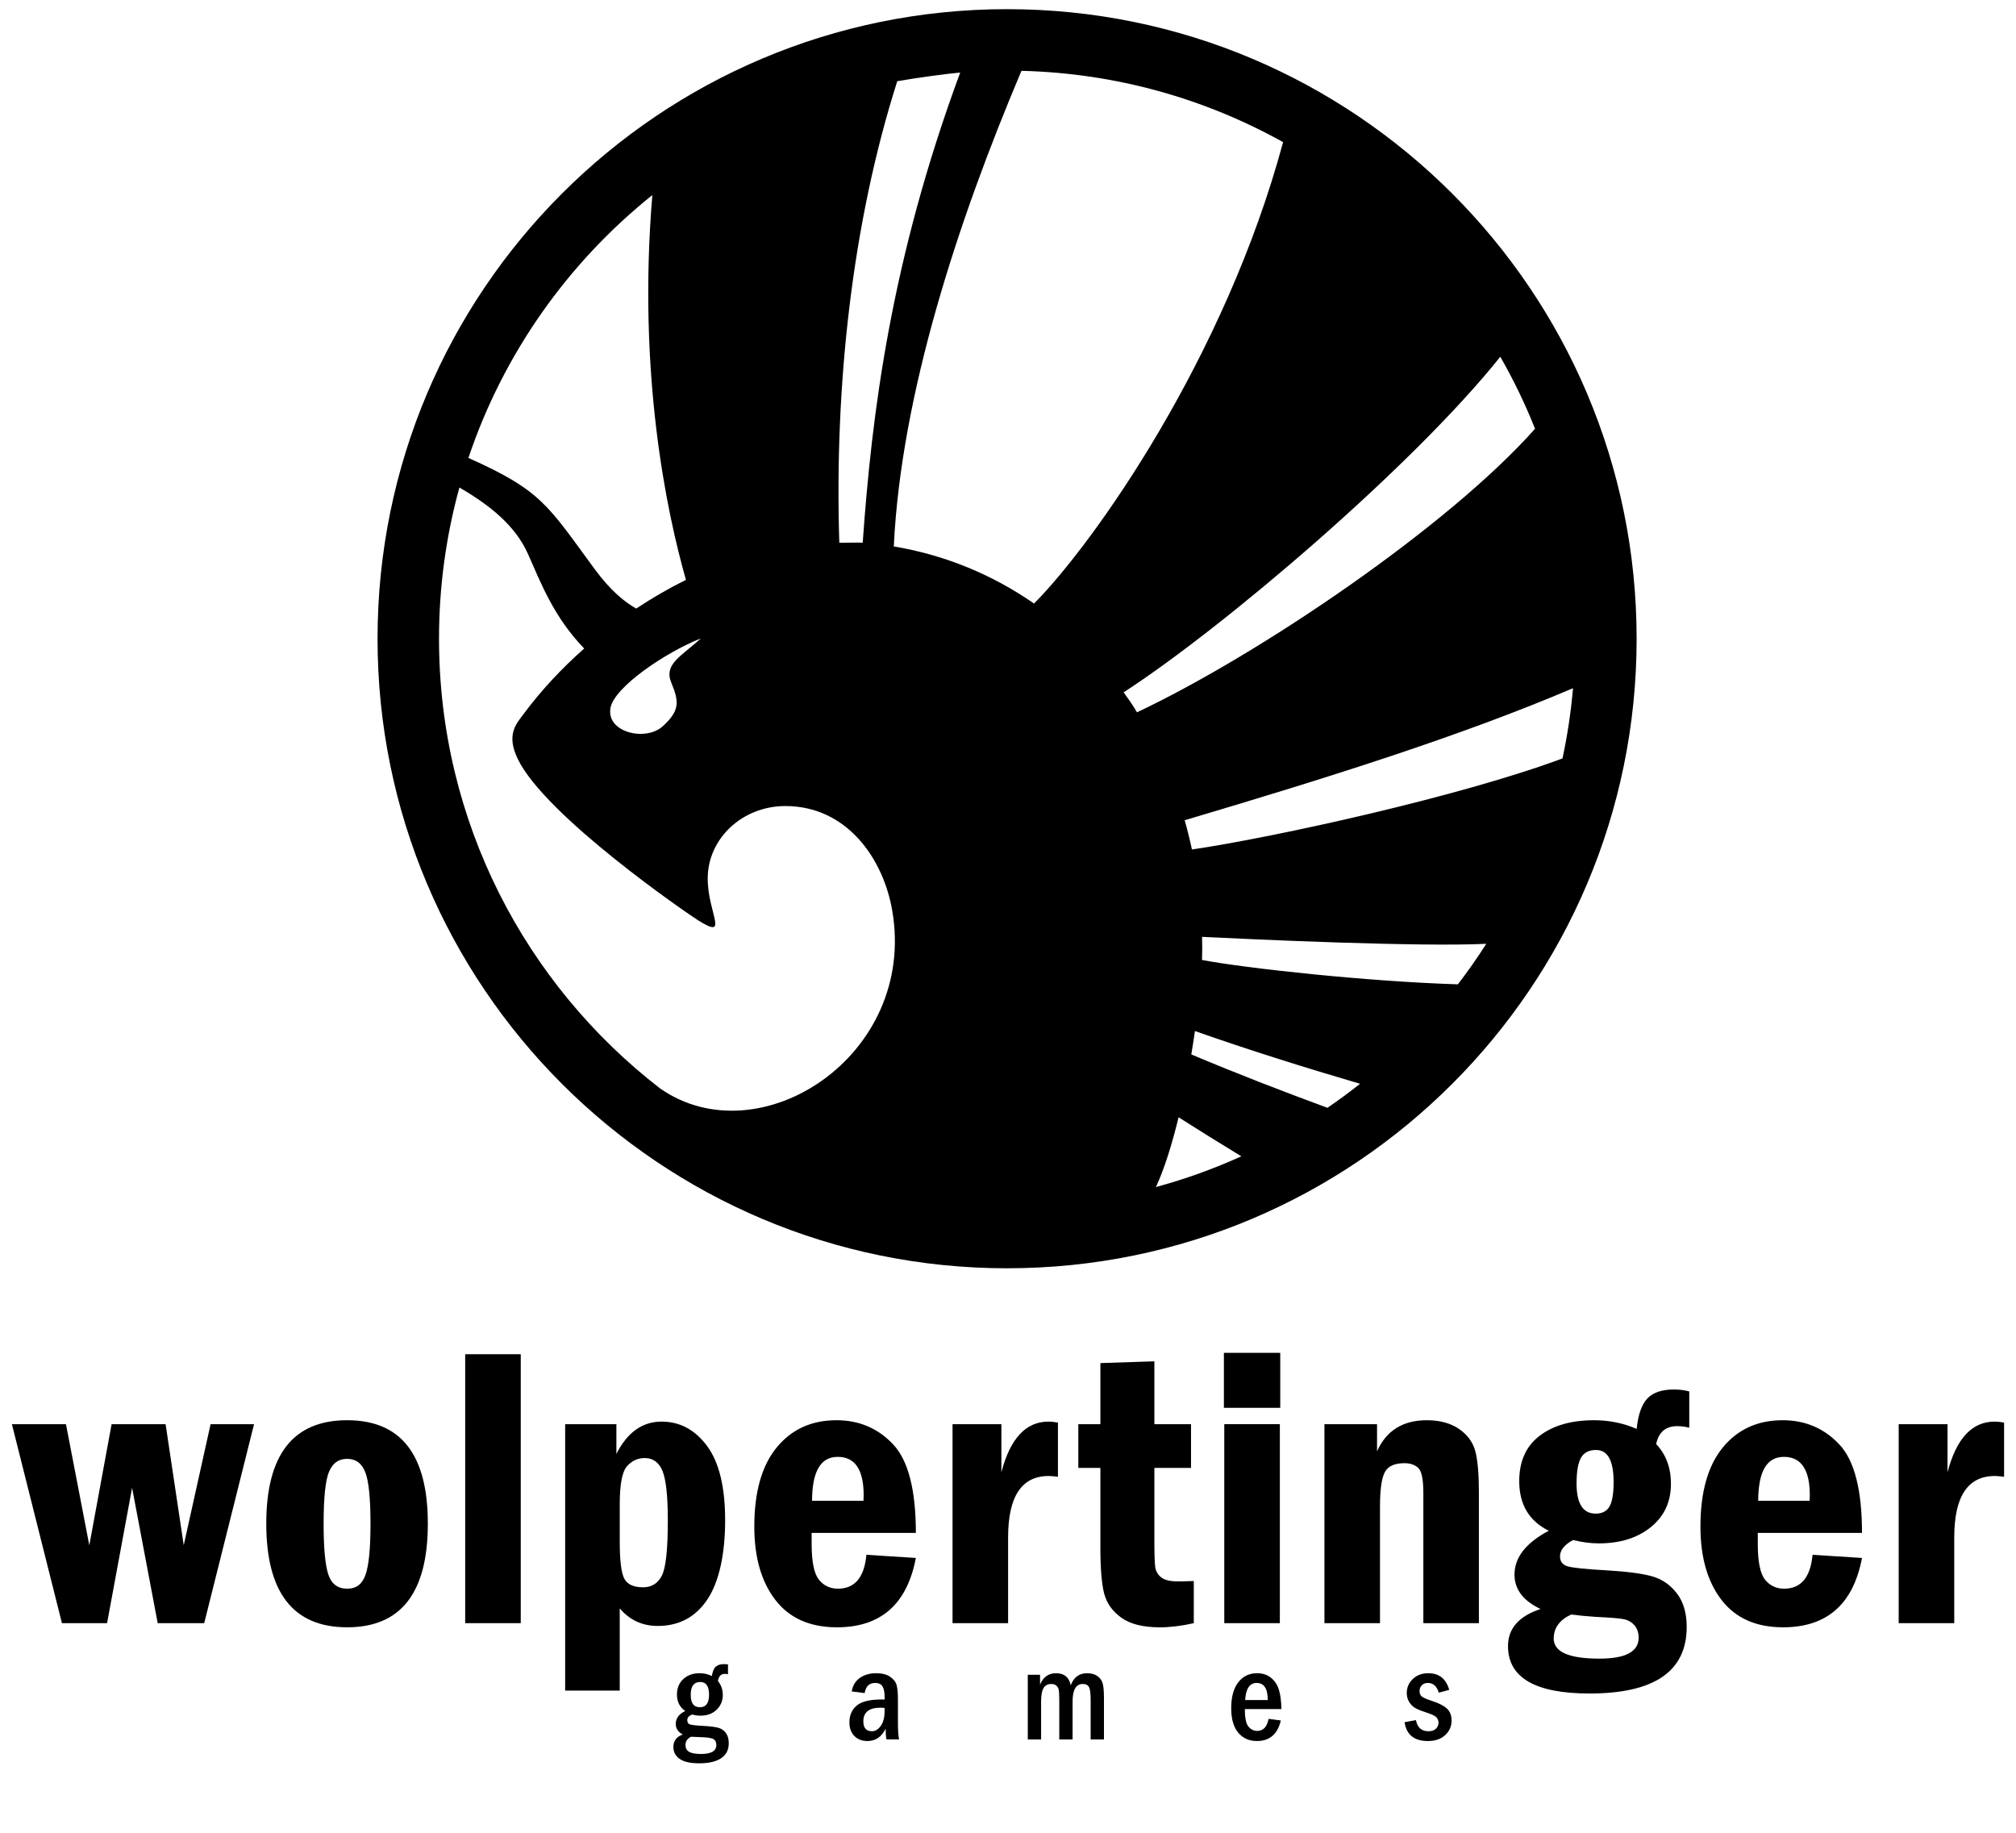 <?xml version="1.0" encoding="UTF-8"?><svg id="Layer_1" xmlns="http://www.w3.org/2000/svg" viewBox="0 0 2200 2000"><path d="m1099,1384c379.35,0,687-307.65,687-687S1478.35,10,1099,10,412,317.65,412,697s307.65,687,687,687Zm162.45-88.65c9.28-20.09,17.6-46.92,24.7-76.1,22.78,14.48,45.61,28.63,68.49,42.56-29.87,13.54-61.01,24.82-93.18,33.54Zm187.15-86.47c-49.69-18.29-99.29-37.5-148.57-58.23,1.45-8.63,2.76-17.17,3.97-25.54,59.85,21.07,119.99,39.88,180.19,57.55-11.53,9.15-23.42,17.89-35.59,26.23Zm142.35-134.74c-99.99-3.15-231.36-17.53-279.24-26.58.16-4.36.25-8.43.25-12.14,0-4.38-.07-8.73-.18-13.08,57.4,2.87,238.28,11.11,310.15,7.57-9.7,15.2-20.03,29.97-30.99,44.23Zm114.17-246.53c-110.73,41.32-313,85.87-404.4,99.4-2.31-10.81-4.93-21.47-7.91-31.92,157.86-46.85,302.37-92.28,423.78-144.12-2.25,26.04-6.11,51.62-11.48,76.64Zm-67.88-438.29c14.39,25.13,27.09,51.37,37.91,78.56-95.14,107.16-301.98,246.92-434.37,309.42-5.94-9.89-7.96-12.53-14.59-21.8,109.44-70.93,316.08-247.34,411.04-366.18ZM1114.68,77.28c103.46,2.57,200.61,30.52,285.51,77.83-62.96,234.22-205.91,437.13-271.76,503.5-45.26-31.43-97-52.97-153.06-62.31,7.89-165.38,69.61-354.3,139.31-519.01Zm-135.53,11.33c20.14-3.6,56.61-8.47,68.68-9.45-75.8,205.09-96.46,372.49-106.38,513.04-4.25-.33-21.26.18-25.55,0-5.4-171.92,14.09-349.19,63.24-503.59Zm-246.53,656.55c8.68,20.7,9.14,30.58-9.45,47.42-18.59,16.84-61.85,6.72-56.97-20.08,4.17-22.99,60.85-61.01,98.52-75.8-20.86,19.44-40.78,27.78-32.09,48.46Zm-20.75-532.29c-16.25,195.09,15.61,345.8,36.67,419.89-18.64,9.24-36.82,19.77-54.26,31.34-13.07-7.42-28.26-19.89-45.13-42.8-51.39-69.78-57.73-85.82-137.98-121.58,38.26-114.02,108.78-213.24,200.7-286.84Zm-210.53,319.12c33.68,19.6,61.13,41.67,74.94,72.78,13.61,30.65,28.03,68.71,61.24,102.9-25.09,22.18-47.51,46.37-66.14,71.5-7.84,10.58-19.37,22.17-6.33,49.11,30.28,62.6,186.12,169.38,196.94,176.12,34.58,21.55,10.31-7.74,10.31-45.78,0-43.65,37.93-79.03,84.7-79.03,67.11,0,106.95,57.18,116.72,114.37,27.09,158.68-145.41,269.49-253.56,193.66-146.62-113.37-241.08-290.98-241.08-490.63,0-57.13,7.78-112.46,22.26-165.01Z"/><g><g><path d="m13,1554.11h58.98l25.49,132.2,24.33-132.2h58.91l19.79,132.07,29.31-132.07h47.43l-54.4,217.16h-50.74l-27.95-147.71-27.31,147.71h-49.24l-54.61-217.16Z"/><path d="m466.88,1662.68c0,75.4-29.35,113.09-88.04,113.09s-88.26-37.7-88.26-113.09,29.42-112.88,88.26-112.88,88.04,37.63,88.04,112.88Zm-62.57.11c0-27.71-1.89-46.44-5.67-56.2-3.78-9.76-10.38-14.64-19.8-14.64s-15.7,4.63-19.7,13.89c-4,9.26-5.99,28.24-5.99,56.95,0,26.56,1.71,45.01,5.14,55.34,3.43,10.34,10.28,15.5,20.56,15.5s16.56-5.13,20.12-15.4c3.57-10.26,5.35-28.75,5.35-55.45Z"/><path d="m507.65,1477.78h60.63v293.48h-60.63v-293.48Z"/><path d="m616.75,1554.11h55.9v32.47c11.87-23.51,28.33-35.26,49.36-35.26,19.89,0,36.41,8.85,49.57,26.55,13.16,17.71,19.75,44.76,19.75,81.17s-6.44,66.87-19.32,86.22c-12.88,19.35-30.97,29.03-54.29,29.03-16.74,0-30.55-6.38-41.42-19.14v89.66h-59.56v-290.69Zm59.56,128.22c0,20.75,1.68,34.24,5.03,40.46,3.35,6.23,10.17,9.34,20.45,9.34,9.13,0,15.91-4.15,20.34-12.45,4.42-8.3,6.64-28.41,6.64-60.33,0-26.62-1.93-44.65-5.78-54.1-3.86-9.45-10.35-14.17-19.49-14.17-7.57,0-13.99,2.97-19.27,8.91-5.28,5.94-7.92,19.72-7.92,41.33v41.01Z"/><path d="m999.46,1672.79h-113.74v12c0,19.43,2.64,32.42,7.92,39,5.28,6.57,12.21,9.85,20.78,9.85,18.42,0,28.78-12.33,31.06-36.98l53.97,3.44c-9.59,50.46-38.3,75.68-86.11,75.68-29.49,0-51.9-9.96-67.22-29.89-15.32-19.92-22.97-46.58-22.97-79.98,0-37.7,8.12-66.47,24.37-86.32,16.25-19.85,38.04-29.78,65.39-29.78,24.62,0,45.2,8.78,61.74,26.34,16.54,17.56,24.8,49.77,24.8,96.64Zm-57.19-35.05c.14-2.58.22-4.59.22-6.02,0-27.95-9.43-41.93-28.27-41.93s-27.92,15.98-28.06,47.95h56.12Z"/><path d="m1039.47,1554.11h53.32v52.46c9.6-36.84,26.73-55.26,51.39-55.26,3.01,0,6.45.36,10.32,1.08v59.13c-4.44-.57-7.81-.86-10.1-.86-29.53,0-44.29,22.36-44.29,67.08v93.53h-60.63v-217.16Z"/><path d="m1200.83,1487.46l58.91-1.94v68.59h39.99v47.73h-39.99v79.77c0,14.77.32,24.33.97,28.7.64,4.37,2.79,8.03,6.45,10.97,3.66,2.94,9.78,4.41,18.38,4.41,4.59,0,10.32-.14,17.2-.43v46.01c-13.47,3.01-25.8,4.52-36.98,4.52-18.35,0-32.39-3.51-42.14-10.53-9.75-7.02-15.98-15.84-18.71-26.45-2.72-10.61-4.09-27.45-4.09-50.53v-86.43h-24.08v-47.73h24.08v-66.65Z"/><path d="m1397.09,1536.26h-61.49v-59.99h61.49v59.99Zm-61.06,17.84h60.63v217.16h-60.63v-217.16Z"/><path d="m1445.31,1554.11h57.41v29.67c10.03-22.65,28.17-33.97,54.4-33.97,14.19,0,25.91,3.19,35.15,9.57,9.24,6.38,15.16,14.51,17.74,24.4,2.58,9.89,3.87,24.94,3.87,45.15v142.33h-60.63v-142.33c0-14.62-1.86-23.65-5.59-27.09-3.73-3.44-8.75-5.16-15.05-5.16-10.89,0-18.06,3.33-21.5,10-3.44,6.66-5.16,19.1-5.16,37.3v127.28h-60.63v-217.16Z"/><path d="m1843.45,1518.42v39.56c-4.59-1.15-8.96-1.72-13.12-1.72-12.61,0-20.28,6.52-23,19.57,10.75,11.32,16.12,25.8,16.12,43.43,0,19.64-7.31,35.37-21.93,47.19-14.62,11.83-33.54,17.74-56.76,17.74-8.89,0-18.28-1.22-28.17-3.66-9.46,5.16-14.19,11.11-14.19,17.84,0,5.45,2.65,9.03,7.96,10.75,5.3,1.72,19.78,3.22,43.43,4.52,21.79,1.29,38.09,3.44,48.91,6.45,10.82,3.01,19.85,9.18,27.09,18.49,7.24,9.32,10.86,21.57,10.86,36.77,0,48.45-35.33,72.67-106,72.67-59.34,0-89.01-17.27-89.01-51.82,0-19.06,11.83-32.54,35.48-40.42-18.92-8.89-28.38-21.43-28.38-37.63,0-18.63,12.47-34.54,37.41-47.73-21.5-10.61-32.25-28.67-32.25-54.18,0-21.64,7.42-38.13,22.25-49.45,14.84-11.32,34.65-16.98,59.45-16.98,16.48,0,31.96,3.15,46.44,9.46,1.58-15.48,5.45-26.52,11.61-33.11,6.16-6.59,15.84-9.89,29.03-9.89,6.31,0,11.9.72,16.77,2.15Zm-128.79,243.39c-12.76,5.88-19.14,14.62-19.14,26.23,0,14.62,16.63,21.93,49.88,21.93,28.52,0,42.79-7.6,42.79-22.79,0-5.59-1.54-10.14-4.62-13.65-3.08-3.51-7.03-5.73-11.83-6.66-4.8-.93-14.87-1.75-30.21-2.47-9.03-.57-17.99-1.43-26.88-2.58Zm46.23-144.48c0-23.36-6.38-35.05-19.14-35.05-7.74,0-13.22,2.83-16.45,8.49-3.22,5.66-4.84,15.02-4.84,28.06,0,21.93,6.95,32.9,20.86,32.9,7.02,0,12.04-2.58,15.05-7.74,3.01-5.16,4.52-14.04,4.52-26.66Z"/><path d="m2031.96,1672.79h-113.74v12c0,19.43,2.64,32.42,7.92,39,5.29,6.57,12.21,9.85,20.78,9.85,18.42,0,28.78-12.33,31.07-36.98l53.96,3.44c-9.59,50.46-38.3,75.68-86.11,75.68-29.49,0-51.9-9.96-67.22-29.89-15.32-19.92-22.98-46.58-22.98-79.98,0-37.7,8.12-66.47,24.37-86.32,16.25-19.85,38.04-29.78,65.39-29.78,24.62,0,45.2,8.78,61.74,26.34,16.54,17.56,24.8,49.77,24.8,96.64Zm-57.19-35.05c.14-2.58.22-4.59.22-6.02,0-27.95-9.43-41.93-28.27-41.93s-27.92,15.98-28.06,47.95h56.12Z"/><path d="m2071.97,1554.11h53.32v52.46c9.6-36.84,26.73-55.26,51.39-55.26,3.01,0,6.45.36,10.32,1.08v59.13c-4.44-.57-7.81-.86-10.1-.86-29.53,0-44.29,22.36-44.29,67.08v93.53h-60.63v-217.16Z"/></g><g><path d="m794.44,1816.31v10.69c-1.35-.28-2.47-.42-3.35-.42-4.29,0-6.82,2.59-7.62,7.76,3.54,4.47,5.31,9.53,5.31,15.16,0,6.38-2.21,11.76-6.64,16.14-4.43,4.38-10.39,6.57-17.89,6.57-2.84,0-5.82-.42-8.94-1.26-3.54,1.35-5.31,3.4-5.31,6.15,0,2.38.94,3.91,2.83,4.61,1.89.7,6.88,1.26,14.99,1.68,6.99.37,12.25,1.02,15.79,1.96,3.54.93,6.37,2.83,8.49,5.69,2.12,2.86,3.18,6.63,3.18,11.28,0,7.17-2.77,12.61-8.31,16.32-5.54,3.7-13.44,5.55-23.69,5.55s-17.08-1.62-21.63-4.86c-4.54-3.24-6.81-7.53-6.81-12.89,0-6.8,3.42-11.34,10.27-13.63-5.13-2.84-7.69-6.68-7.69-11.53,0-6.15,3.47-10.88,10.41-14.18-6.06-4.01-9.08-10.04-9.08-18.1,0-6.89,2.31-12.47,6.92-16.73s10.55-6.39,17.82-6.39c4.75,0,9.2,1.02,13.35,3.07.74-4.89,2.15-8.28,4.23-10.17,2.07-1.89,5.09-2.83,9.05-2.83,1.16,0,2.61.12,4.33.35Zm-40.32,78.89c-4.05,2-6.08,5.01-6.08,9.01,0,3.35,1.3,5.82,3.91,7.41,2.61,1.58,6.94,2.38,13,2.38,11.18,0,16.77-3.24,16.77-9.71,0-3.17-1.06-5.34-3.18-6.53-2.12-1.19-6.3-1.87-12.54-2.06-5.26-.19-9.22-.35-11.88-.49Zm19.63-45.91c0-9.22-3.19-13.84-9.57-13.84-6.94,0-10.41,4.66-10.41,13.97s3.35,13.56,10.06,13.56,9.92-4.56,9.92-13.69Z"/><path d="m943.54,1847.54l-14.04-1.75c.93-6.29,3.83-11.18,8.69-14.67,4.86-3.49,10.83-5.24,17.9-5.24,6.33,0,11.38,1.27,15.18,3.81,3.79,2.54,6.17,5.55,7.15,9.05.98,3.49,1.47,8.78,1.47,15.86v24.04c0,9.74.42,16.23,1.26,19.49h-13.76c-.61-2.56-.91-6.47-.91-11.74-4.42,8.99-11.02,13.48-19.81,13.48-5.95,0-10.73-1.83-14.33-5.48-3.6-3.66-5.41-8.63-5.41-14.92,0-7.69,2.64-13.76,7.92-18.24,5.28-4.47,14.42-6.71,27.44-6.71.65,0,1.67.02,3.07.07v-2.86c0-5.03-.76-8.83-2.26-11.39-1.51-2.56-4.21-3.84-8.11-3.84-6.36,0-10.17,3.68-11.42,11.04Zm21.8,16.21c-1.86-.18-3.27-.28-4.25-.28-12.63,0-18.95,4.96-18.95,14.88,0,7.22,3.13,10.83,9.4,10.83,3.67,0,6.88-1.96,9.65-5.87,2.76-3.91,4.15-9.29,4.15-16.14v-3.42Z"/><path d="m1121.57,1827.56h13.41v10.76c3.44-8.29,9.24-12.44,17.38-12.44,8.93,0,14.31,4.38,16.12,13.14,3.3-8.76,9.26-13.14,17.87-13.14,4.28,0,7.85.93,10.72,2.79,2.86,1.86,4.85,4.33,5.97,7.41s1.68,8.87,1.68,17.4v44.65h-14.53v-43.41c0-6.65-.57-11.17-1.72-13.54-1.14-2.37-3.45-3.56-6.91-3.56-7.39,0-11.08,6.4-11.08,19.19v41.32h-14.53v-42.92c0-6.09-.24-10.04-.73-11.83-.49-1.79-1.4-3.2-2.73-4.22-1.33-1.02-3.04-1.54-5.13-1.54-4.05,0-6.94,1.52-8.66,4.57-1.72,3.05-2.59,8.04-2.59,14.97v40.97h-14.53v-70.57Z"/><path d="m1398.35,1865.01h-39.9c0,9.52,1.29,15.87,3.87,19.05,2.58,3.18,5.82,4.77,9.72,4.77,6.5,0,10.61-4.38,12.33-13.14l13.35,1.75c-3.49,14.95-12.2,22.43-26.13,22.43-8.53,0-15.33-3.05-20.4-9.15-5.08-6.1-7.62-15.04-7.62-26.83s2.56-21.47,7.69-28.09c5.12-6.61,11.97-9.92,20.54-9.92,6.01,0,11.06,1.65,15.16,4.96,4.1,3.31,6.99,7.65,8.66,13.03,1.68,5.38,2.58,12.43,2.73,21.14Zm-14.88-9.85c0-12.44-4.05-18.66-12.16-18.66-7.59,0-11.76,6.22-12.51,18.66h24.67Z"/><path d="m1581.47,1844.05l-11.39,3.07c-2.1-7.08-6.08-10.62-11.95-10.62-2.7,0-4.88.84-6.53,2.52-1.65,1.68-2.48,3.75-2.48,6.22,0,2.8.84,4.85,2.52,6.15,1.68,1.3,5.52,2.94,11.53,4.89,7.41,2.47,12.74,5.25,16,8.35,3.26,3.1,4.89,7.42,4.89,12.96,0,6.24-2.33,11.52-6.99,15.83-4.66,4.31-10.95,6.46-18.87,6.46-14.95,0-23.43-6.85-25.43-20.54l12.37-2.3c1.58,8.1,6.08,12.16,13.49,12.16,3.77,0,6.58-.93,8.42-2.8,1.84-1.86,2.76-4.08,2.76-6.64,0-1.77-.63-3.53-1.89-5.27-1.26-1.75-4.77-3.55-10.55-5.42-5.54-1.77-9.73-3.42-12.54-4.96-2.82-1.54-5.13-3.76-6.95-6.67-1.82-2.91-2.73-6.21-2.73-9.89,0-6.01,2.19-11.12,6.57-15.34,4.38-4.21,10.04-6.32,16.98-6.32,11.78,0,19.38,6.05,22.78,18.17Z"/></g></g></svg>